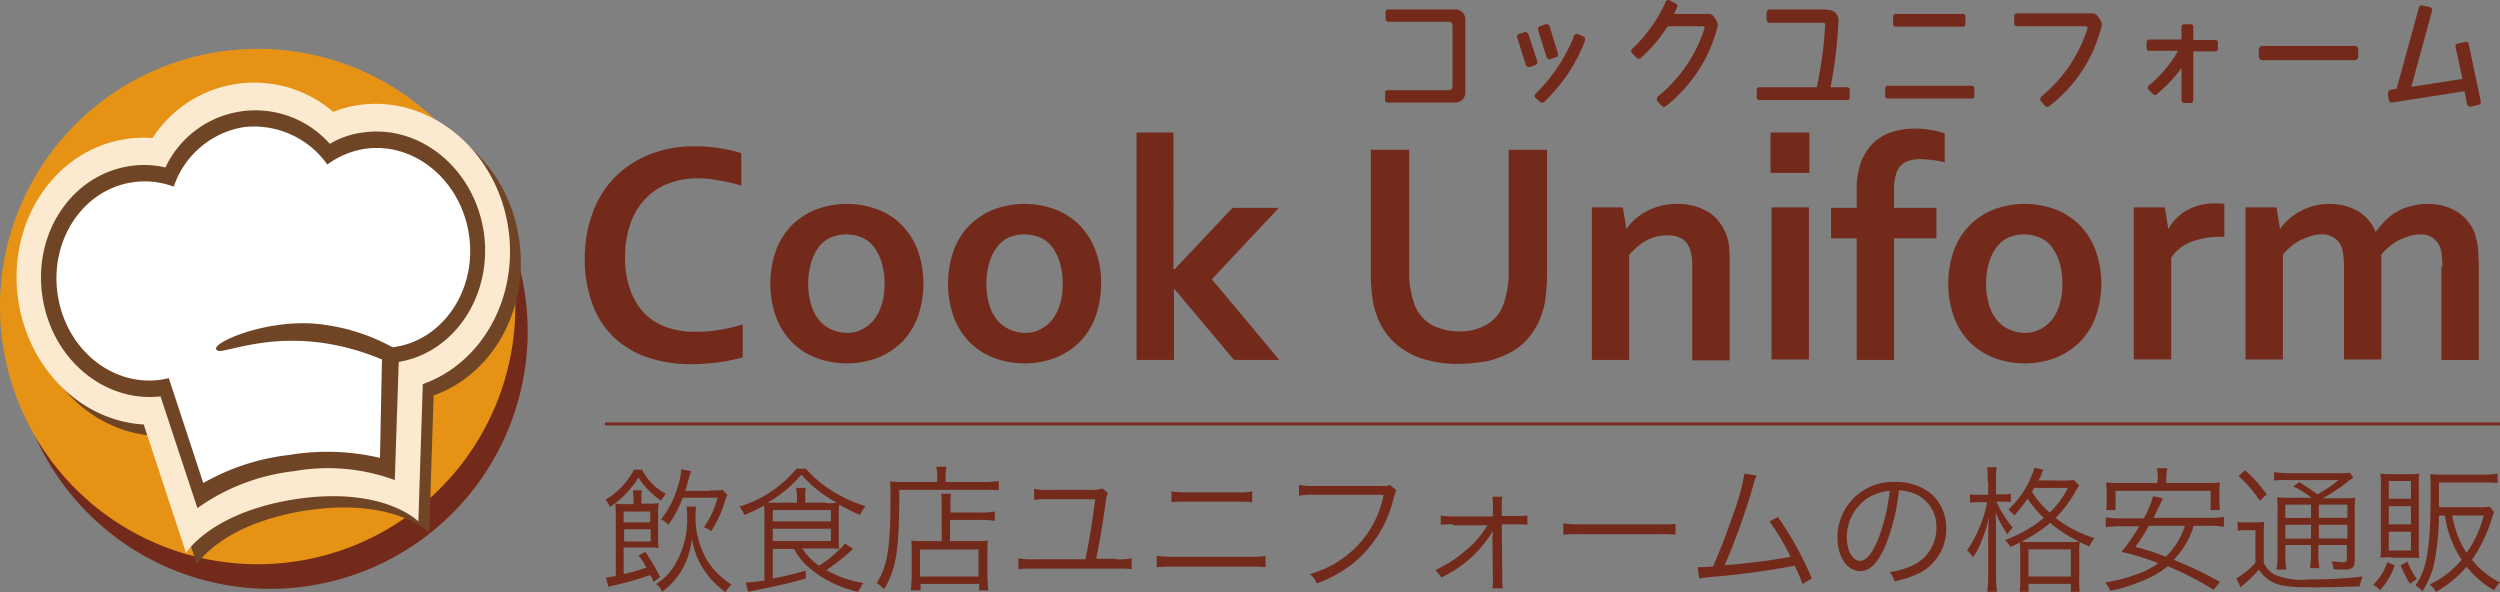 <svg xmlns="http://www.w3.org/2000/svg" width="205" height="48.566" viewBox="0 0 205 48.566">
  <rect x="0" y="0" width="205" height="48.566" fill="#808080" stroke="none"/>
  <g id="Group_1467" data-name="Group 1467" transform="translate(0 0.025)">
    <g id="Group_1466" data-name="Group 1466" transform="translate(0 -0.025)">
      <path id="Path_2841" data-name="Path 2841" d="M44.819,36.109A21.109,21.109,0,1,1,23.709,15,21.1,21.1,0,0,1,44.819,36.109Z" transform="translate(-1.551 -8.935)" fill="#742a1b"/>
      <path id="Path_2842" data-name="Path 2842" d="M42.259,31.009A21.13,21.13,0,1,1,21.109,9.9,21.1,21.1,0,0,1,42.259,31.009Z" transform="translate(0 -5.894)" fill="#e69315"/>
      <g id="Group_1460" data-name="Group 1460" transform="translate(47.95 10.545)">
        <path id="Path_2843" data-name="Path 2843" d="M128,32.324a6.575,6.575,0,0,0-2.381.444,4.879,4.879,0,0,0-1.857,1.251,5.289,5.289,0,0,0-1.211,2.018,8.081,8.081,0,0,0-.444,2.7,7.7,7.7,0,0,0,.4,2.664,5.707,5.707,0,0,0,1.13,1.937,4.709,4.709,0,0,0,1.816,1.171,6.632,6.632,0,0,0,2.422.4,10.9,10.9,0,0,0,1.978-.161,11.919,11.919,0,0,0,1.9-.444v2.7a13.681,13.681,0,0,1-1.937.4,18.417,18.417,0,0,1-2.18.161,11.081,11.081,0,0,1-3.834-.605A7.666,7.666,0,0,1,121.02,45.2a7.252,7.252,0,0,1-1.655-2.745,10.677,10.677,0,0,1-.565-3.512,10.788,10.788,0,0,1,.605-3.673,8.086,8.086,0,0,1,1.736-2.906,8.376,8.376,0,0,1,2.825-1.937A9.693,9.693,0,0,1,127.8,29.7a11.2,11.2,0,0,1,2.058.161,10.476,10.476,0,0,1,1.776.4v2.664a13.166,13.166,0,0,0-1.937-.444A8.041,8.041,0,0,0,128,32.324Z" transform="translate(-118.8 -28.247)" fill="#742a1b"/>
        <path id="Path_2844" data-name="Path 2844" d="M169.053,47.939a8.014,8.014,0,0,1-.444,2.664,5.872,5.872,0,0,1-1.251,2.058,6.1,6.1,0,0,1-1.978,1.332,7.238,7.238,0,0,1-5.207,0,5.7,5.7,0,0,1-1.978-1.332,5.872,5.872,0,0,1-1.251-2.058,8.214,8.214,0,0,1,0-5.328,5.872,5.872,0,0,1,1.251-2.058,6.1,6.1,0,0,1,1.978-1.332,7.238,7.238,0,0,1,5.207,0,5.7,5.7,0,0,1,1.978,1.332,5.873,5.873,0,0,1,1.251,2.058A8.015,8.015,0,0,1,169.053,47.939Zm-3.189,0a5.633,5.633,0,0,0-.242-1.736,3.876,3.876,0,0,0-.646-1.292,2.332,2.332,0,0,0-1.009-.767,3.353,3.353,0,0,0-2.5,0,2.56,2.56,0,0,0-.969.767,3.876,3.876,0,0,0-.646,1.292,5.818,5.818,0,0,0-.242,1.736,5.633,5.633,0,0,0,.242,1.736,3.325,3.325,0,0,0,.646,1.251,2.691,2.691,0,0,0,1.009.767,3.328,3.328,0,0,0,1.251.283,2.6,2.6,0,0,0,1.251-.283,2.912,2.912,0,0,0,.969-.767,3.664,3.664,0,0,0,.646-1.251A5.455,5.455,0,0,0,165.864,47.939Z" transform="translate(-141.283 -35.225)" fill="#742a1b"/>
        <path id="Path_2845" data-name="Path 2845" d="M205.153,47.939a8.015,8.015,0,0,1-.444,2.664,5.872,5.872,0,0,1-1.251,2.058,6.1,6.1,0,0,1-1.978,1.332,7.238,7.238,0,0,1-5.207,0,5.7,5.7,0,0,1-1.978-1.332,5.872,5.872,0,0,1-1.251-2.058,8.213,8.213,0,0,1,0-5.328,5.872,5.872,0,0,1,1.251-2.058,6.1,6.1,0,0,1,1.978-1.332,7.238,7.238,0,0,1,5.207,0,5.7,5.7,0,0,1,1.978,1.332,5.872,5.872,0,0,1,1.251,2.058A7.105,7.105,0,0,1,205.153,47.939Zm-3.148,0a5.633,5.633,0,0,0-.242-1.736,3.877,3.877,0,0,0-.646-1.292,2.332,2.332,0,0,0-1.009-.767,3.353,3.353,0,0,0-2.5,0,2.56,2.56,0,0,0-.969.767,3.876,3.876,0,0,0-.646,1.292,5.819,5.819,0,0,0-.242,1.736,5.633,5.633,0,0,0,.242,1.736,3.325,3.325,0,0,0,.646,1.251,2.691,2.691,0,0,0,1.009.767,3.16,3.16,0,0,0,1.251.283,2.6,2.6,0,0,0,1.251-.283,2.912,2.912,0,0,0,.969-.767,3.665,3.665,0,0,0,.646-1.251A5.455,5.455,0,0,0,202,47.939Z" transform="translate(-162.813 -35.225)" fill="#742a1b"/>
        <path id="Path_2846" data-name="Path 2846" d="M230.8,26.9h3.068V38.121h.081l4.763-5.045h3.794l-5.489,5.853,5.53,6.619h-3.713l-4.884-5.812h-.04v5.812H230.84V26.9Z" transform="translate(-185.594 -26.577)" fill="#742a1b"/>
        <path id="Path_2847" data-name="Path 2847" d="M285.684,47.958a9.067,9.067,0,0,1-2.422-.283,6.223,6.223,0,0,1-1.9-.767,5.5,5.5,0,0,1-2.341-2.825,6.3,6.3,0,0,1-.4-1.614,14.433,14.433,0,0,1-.121-1.978V30.4h3.148v9.848a7.748,7.748,0,0,0,.444,2.866,3.222,3.222,0,0,0,1.413,1.655,4.869,4.869,0,0,0,2.22.525,4.406,4.406,0,0,0,2.22-.525,3.051,3.051,0,0,0,1.413-1.655,7.747,7.747,0,0,0,.444-2.866V30.4h3.148V40.531a14.865,14.865,0,0,1-.121,1.978,6.759,6.759,0,0,1-.4,1.614,5.809,5.809,0,0,1-.928,1.614,5.112,5.112,0,0,1-1.413,1.211,8.433,8.433,0,0,1-1.937.767A15.423,15.423,0,0,1,285.684,47.958Z" transform="translate(-214.042 -28.664)" fill="#742a1b"/>
        <path id="Path_2848" data-name="Path 2848" d="M326.225,43.418h.04a3.917,3.917,0,0,1,.686-.767,4.789,4.789,0,0,1,.928-.646,5.033,5.033,0,0,1,1.17-.444,5.116,5.116,0,0,1,1.372-.161,5.014,5.014,0,0,1,1.332.161,5.088,5.088,0,0,1,1.171.484,3.062,3.062,0,0,1,.928.848,4.078,4.078,0,0,1,.646,1.251,3.149,3.149,0,0,1,.161.888,9.135,9.135,0,0,1,.04,1.09v8.113h-3.068V46.566a5.42,5.42,0,0,0-.04-.848,3.027,3.027,0,0,0-.161-.646,1.646,1.646,0,0,0-.686-.848,2.457,2.457,0,0,0-1.13-.242,3.5,3.5,0,0,0-1.7.4,5.054,5.054,0,0,0-1.453,1.211v8.6H323.4V41.683h2.543Z" transform="translate(-240.819 -35.225)" fill="#742a1b"/>
        <path id="Path_2849" data-name="Path 2849" d="M359.7,26.9h3.189v3.31H359.7Zm.081,6.135h3.068V45.507h-3.068Z" transform="translate(-262.467 -26.577)" fill="#742a1b"/>
        <path id="Path_2850" data-name="Path 2850" d="M381.4,28.885a8.059,8.059,0,0,0-1.049-.2,9.225,9.225,0,0,0-1.009-.081,3.236,3.236,0,0,0-.928.121,1.481,1.481,0,0,0-.686.4,1.615,1.615,0,0,0-.4.727,3.889,3.889,0,0,0-.161,1.09V32.6h3.471v2.5h-3.471V45.07H374.1V35.1H372V32.6h2.1V31.1a6.32,6.32,0,0,1,.363-2.26,4.411,4.411,0,0,1,1.009-1.574A3.925,3.925,0,0,1,377,26.383a6.083,6.083,0,0,1,1.937-.283,7,7,0,0,1,1.292.121,5.275,5.275,0,0,1,1.09.283v2.381Z" transform="translate(-269.803 -26.1)" fill="#742a1b"/>
        <path id="Path_2851" data-name="Path 2851" d="M408.353,47.939a8.015,8.015,0,0,1-.444,2.664,5.873,5.873,0,0,1-1.251,2.058,6.1,6.1,0,0,1-1.978,1.332,7.238,7.238,0,0,1-5.207,0,5.7,5.7,0,0,1-1.978-1.332,5.872,5.872,0,0,1-1.251-2.058,8.213,8.213,0,0,1,0-5.328,5.872,5.872,0,0,1,1.251-2.058,5.7,5.7,0,0,1,1.978-1.332,7.238,7.238,0,0,1,5.207,0,5.7,5.7,0,0,1,1.978,1.332,5.873,5.873,0,0,1,1.251,2.058A8.015,8.015,0,0,1,408.353,47.939Zm-3.189,0a5.632,5.632,0,0,0-.242-1.736,3.876,3.876,0,0,0-.646-1.292,2.332,2.332,0,0,0-1.009-.767,3.353,3.353,0,0,0-2.5,0,2.56,2.56,0,0,0-.969.767,3.876,3.876,0,0,0-.646,1.292,5.819,5.819,0,0,0-.242,1.736,5.633,5.633,0,0,0,.242,1.736,3.325,3.325,0,0,0,.646,1.251,2.691,2.691,0,0,0,1.009.767,3.16,3.16,0,0,0,1.251.283,2.6,2.6,0,0,0,1.251-.283,2.912,2.912,0,0,0,.969-.767,3.665,3.665,0,0,0,.646-1.251A5.455,5.455,0,0,0,405.164,47.939Z" transform="translate(-283.997 -35.225)" fill="#742a1b"/>
        <path id="Path_2852" data-name="Path 2852" d="M440.927,44.045h-.242a6.564,6.564,0,0,0-2.462.4,3.563,3.563,0,0,0-1.655,1.292v8.355H433.5V41.623h2.543l.283,1.736h.04a3.8,3.8,0,0,1,1.493-1.493,4.468,4.468,0,0,1,2.26-.565,4.892,4.892,0,0,1,.807.04Z" transform="translate(-306.48 -35.165)" fill="#742a1b"/>
        <path id="Path_2853" data-name="Path 2853" d="M472.345,46.566a4.63,4.63,0,0,0-.04-.767,2.444,2.444,0,0,0-.081-.605,1.717,1.717,0,0,0-.565-.928,1.694,1.694,0,0,0-1.171-.363,2.8,2.8,0,0,0-.807.121,7.271,7.271,0,0,0-.848.323,4.632,4.632,0,0,0-1.493,1.211v8.6h-3.068V46.566a4.64,4.64,0,0,0-.04-.767,2.441,2.441,0,0,0-.081-.605,1.717,1.717,0,0,0-.565-.928,1.694,1.694,0,0,0-1.171-.363,2.8,2.8,0,0,0-.807.121,7.281,7.281,0,0,0-.848.323,4.633,4.633,0,0,0-1.493,1.211v8.6H456.2V41.683h2.543l.283,1.736h.04a3.917,3.917,0,0,1,.686-.767,4.79,4.79,0,0,1,.928-.646,5.484,5.484,0,0,1,1.13-.444,4.637,4.637,0,0,1,1.332-.161,4.535,4.535,0,0,1,2.22.565,3.435,3.435,0,0,1,1.493,1.7h.04a8.876,8.876,0,0,1,.807-.928,4.346,4.346,0,0,1,.969-.727,4.12,4.12,0,0,1,1.17-.444,4.637,4.637,0,0,1,1.332-.161,4.363,4.363,0,0,1,2.26.565,3.6,3.6,0,0,1,1.413,1.493,2.027,2.027,0,0,1,.2.525c.04.2.121.4.161.646a4.964,4.964,0,0,1,.081.807c0,.283.04.646.04,1.009v7.75h-3.068V46.566Z" transform="translate(-320.018 -35.225)" fill="#742a1b"/>
      </g>
      <g id="Group_1461" data-name="Group 1461" transform="translate(113.579)">
        <path id="Path_2854" data-name="Path 2854" d="M281.642,8.519h4.924c.283,0,.363-.121.363-.363V3.272a.321.321,0,0,0-.363-.363h-4.884a.214.214,0,0,1-.242-.242V2.142a.214.214,0,0,1,.242-.242h5.368a.832.832,0,0,1,.928.928V8.6a.832.832,0,0,1-.928.928h-5.409a.214.214,0,0,1-.242-.242V8.762A.214.214,0,0,1,281.642,8.519Z" transform="translate(-281.4 -1.123)" fill="#742a1b"/>
        <path id="Path_2855" data-name="Path 2855" d="M308.361,5.692l.444-.161c.161-.04.242.04.323.161l.727,2.22a.255.255,0,0,1-.161.323l-.444.161a.3.3,0,0,1-.323-.161l-.686-2.18Q308.119,5.752,308.361,5.692Zm4.843,0,.444.2c.121.04.161.2.121.363a13.576,13.576,0,0,1-3.31,4.965.259.259,0,0,1-.363.04l-.363-.323a.227.227,0,0,1,0-.363,13.807,13.807,0,0,0,3.108-4.642A.266.266,0,0,1,313.2,5.692ZM310.1,5.046l.444-.161c.161-.04.242.04.323.161l.686,2.22c.04.161,0,.283-.161.323l-.444.161c-.161.04-.242-.04-.323-.161l-.686-2.18C309.9,5.207,309.936,5.086,310.1,5.046Z" transform="translate(-297.383 -2.897)" fill="#742a1b"/>
        <path id="Path_2856" data-name="Path 2856" d="M334.5-.015l.484.242c.161.081.242.2.161.363-.081.2-.161.363-.242.525h2.866a.491.491,0,0,1,.4.242l.161.242a.776.776,0,0,1,.161.484,12.031,12.031,0,0,1-4.238,6.579.272.272,0,0,1-.4-.04l-.323-.363a.313.313,0,0,1,.081-.4,11.818,11.818,0,0,0,3.794-5.57c0-.121-.04-.161-.161-.161h-2.866a12.138,12.138,0,0,1-2.18,2.583q-.242.182-.363,0l-.363-.363a.248.248,0,0,1,.04-.4A12.268,12.268,0,0,0,334.177.227C334.217.025,334.338-.055,334.5-.015Z" transform="translate(-311.211 0.025)" fill="#742a1b"/>
        <path id="Path_2857" data-name="Path 2857" d="M362.631,1.94a.856.856,0,0,1,.969.969,37.563,37.563,0,0,1-.646,5.368h1.332a.214.214,0,0,1,.242.242v.565a.214.214,0,0,1-.242.242h-7.144a.214.214,0,0,1-.242-.242V8.519a.214.214,0,0,1,.242-.242h4.682a32.649,32.649,0,0,0,.686-5.086c0-.161-.04-.2-.2-.2H357.99c-.161,0-.283-.081-.283-.242V2.183a.276.276,0,0,1,.283-.283h4.642Z" transform="translate(-326.427 -1.123)" fill="#742a1b"/>
        <path id="Path_2858" data-name="Path 2858" d="M383.242,8.693h6.821a.214.214,0,0,1,.242.242V9.5a.214.214,0,0,1-.242.242h-6.821A.214.214,0,0,1,383,9.5V8.935A.214.214,0,0,1,383.242,8.693Zm.646-5.893h5.449a.214.214,0,0,1,.242.242v.565a.214.214,0,0,1-.242.242h-5.449a.214.214,0,0,1-.242-.242V3.042A.233.233,0,0,1,383.888,2.8Z" transform="translate(-341.992 -1.66)" fill="#742a1b"/>
        <path id="Path_2859" data-name="Path 2859" d="M409.442,2.7h6.216a.491.491,0,0,1,.4.242l.161.242a.811.811,0,0,1,.161.525,11.875,11.875,0,0,1-4.278,6.579.272.272,0,0,1-.4-.04l-.323-.363a.313.313,0,0,1,.081-.4,11.727,11.727,0,0,0,3.754-5.57c0-.121-.04-.161-.161-.161h-5.61a.214.214,0,0,1-.242-.242V2.942A.233.233,0,0,1,409.442,2.7Z" transform="translate(-357.617 -1.6)" fill="#742a1b"/>
        <path id="Path_2860" data-name="Path 2860" d="M436.342,6.151h2.583c.04,0,.04,0,.04-.04V5.142a.214.214,0,0,1,.242-.242h.484a.214.214,0,0,1,.242.242V6.151c0,.04,0,.04.04.04h1.736a.214.214,0,0,1,.242.242v.444a.214.214,0,0,1-.242.242h-1.736c-.04,0-.04,0-.04.04v3.915c0,.161-.081.283-.242.283h-.484c-.161,0-.242-.121-.242-.283V8.492a12.172,12.172,0,0,1-2.018,2.139c-.121.121-.242.081-.363-.04l-.323-.323a.259.259,0,0,1,.04-.363,10.1,10.1,0,0,0,2.381-2.825h-2.341a.214.214,0,0,1-.242-.242V6.393A.233.233,0,0,1,436.342,6.151Z" transform="translate(-373.66 -2.912)" fill="#742a1b"/>
        <path id="Path_2861" data-name="Path 2861" d="M467.053,9.623v.525a.3.3,0,0,1-.323.323h-7.507a.3.3,0,0,1-.323-.323V9.623a.3.3,0,0,1,.323-.323h7.507C466.932,9.3,467.053,9.381,467.053,9.623Z" transform="translate(-387.257 -5.536)" fill="#742a1b"/>
        <path id="Path_2862" data-name="Path 2862" d="M485.382,7.987l.444-.081,1.816-6.619a.249.249,0,0,1,.323-.2l.565.121a.249.249,0,0,1,.2.323l-1.7,6.216,4.2-.646-.565-2.583a.236.236,0,0,1,.2-.323l.565-.121c.161-.04.283.04.323.242l.969,4.6a.249.249,0,0,1-.2.323l-.565.121a.273.273,0,0,1-.363-.242l-.2-1.009-5.933.928c-.161,0-.242-.04-.283-.242L485.1,8.31C485.14,8.108,485.221,7.987,485.382,7.987Z" transform="translate(-402.882 -0.631)" fill="#742a1b"/>
      </g>
      <g id="Group_1462" data-name="Group 1462" transform="translate(49.646 38.273)">
        <path id="Path_2863" data-name="Path 2863" d="M126.027,95.381a4.466,4.466,0,0,0,1.937,1.937,2.865,2.865,0,0,0-.4.565,6.4,6.4,0,0,1-1.857-1.9,7.861,7.861,0,0,1-2.341,2.422A1.863,1.863,0,0,0,123,97.8a6.084,6.084,0,0,0,2.341-2.462h.686Zm.928,9.162a3.664,3.664,0,0,0-.283-.565,25.4,25.4,0,0,1-2.785.807c-.242.04-.484.121-.646.161l-.2-.767c.283-.04.4-.04.807-.121V99.134a7.784,7.784,0,0,0-.04-1.009,5.438,5.438,0,0,0,.888.04h.605v-.444c0-.242-.04-.444-.04-.686h.727a3.472,3.472,0,0,0-.04.646v.444h.525a5.437,5.437,0,0,0,.888-.04,6.568,6.568,0,0,0-.04.969v1.655a8.446,8.446,0,0,0,.04,1.049,6.266,6.266,0,0,0-.928-.04h-1.937v2.18a17.275,17.275,0,0,0,1.857-.525,5.648,5.648,0,0,0-.646-1.009l.565-.283a16.336,16.336,0,0,1,1.211,2.058Zm-.283-4.884v-.888h-2.18v.888Zm-2.139,1.574h2.18v-1.009h-2.18Zm5.893-2.825a4.891,4.891,0,0,0-.04.807,6.914,6.914,0,0,0,.928,3.512,6.031,6.031,0,0,0,2.018,2.018,2.7,2.7,0,0,0-.484.646,7.317,7.317,0,0,1-1.493-1.453,6.169,6.169,0,0,1-1.251-2.946,7.216,7.216,0,0,1-.605,2.139,6.021,6.021,0,0,1-1.857,2.22,1.605,1.605,0,0,0-.484-.646,4.4,4.4,0,0,0,1.534-1.574,7.158,7.158,0,0,0,1.009-3.915c0-.363-.04-.646-.04-.848h.767Zm1.13-1.372a6.332,6.332,0,0,0,1.049-.04l.4.4a3.059,3.059,0,0,0-.242.646,9.633,9.633,0,0,1-1.09,2.341,1.757,1.757,0,0,0-.605-.323,7.449,7.449,0,0,0,1.13-2.422h-2.866a8.9,8.9,0,0,1-1.171,2.22,1.686,1.686,0,0,0-.605-.444,7.445,7.445,0,0,0,1.372-2.7,4.752,4.752,0,0,0,.283-1.413l.807.161c-.04.161-.121.4-.2.646-.081.323-.161.605-.283.969h2.018Z" transform="translate(-123 -95.098)" fill="#742a1b"/>
        <path id="Path_2864" data-name="Path 2864" d="M152.945,101.739V104.2a26.02,26.02,0,0,0,2.7-.646v.646c-1.372.4-1.978.525-4.319,1.009-.121.04-.242.04-.4.081l-.2-.767a9.747,9.747,0,0,0,1.534-.161V99.155a6.265,6.265,0,0,0-.04-.928,14.615,14.615,0,0,1-1.615.767,2.2,2.2,0,0,0-.4-.686,9.788,9.788,0,0,0,4.682-3.108h.767a9.5,9.5,0,0,0,2.018,1.736,11.522,11.522,0,0,0,2.866,1.332,3.167,3.167,0,0,0-.444.727,16.59,16.59,0,0,1-1.7-.848,4.647,4.647,0,0,0-.04.807v1.937a5.179,5.179,0,0,0,.04.888,7.5,7.5,0,0,0-1.049-.04h-1.978a5.054,5.054,0,0,0,1.372,1.413,9.88,9.88,0,0,0,2.139-1.816l.646.444a18.694,18.694,0,0,1-2.18,1.736,8.712,8.712,0,0,0,3.027,1.049,3.273,3.273,0,0,0-.4.727,9.055,9.055,0,0,1-3.955-1.9,5.192,5.192,0,0,1-1.332-1.614h-1.736Zm4.4-3.713a5.162,5.162,0,0,0,.848-.04,10.571,10.571,0,0,1-2.906-2.3,9.986,9.986,0,0,1-2.785,2.3h2.422v-.363a3.963,3.963,0,0,0-.081-.848h.807a4.91,4.91,0,0,0-.04.848v.363h1.736Zm-4.4,1.493h4.763V98.59h-4.763Zm0,1.614h4.763v-1.009h-4.763Z" transform="translate(-139.221 -95.039)" fill="#742a1b"/>
        <path id="Path_2865" data-name="Path 2865" d="M183.065,95.567a3.406,3.406,0,0,0-.081-.767h.848a3.406,3.406,0,0,0-.081.767v.484h3.108a8.28,8.28,0,0,0,1.251-.081v.767a9.576,9.576,0,0,0-1.251-.04h-6.9c0,4.965-.242,6.458-1.251,8.153a4.045,4.045,0,0,0-.605-.525c.888-1.372,1.13-2.866,1.13-6.983a11.057,11.057,0,0,0-.04-1.332,10.586,10.586,0,0,0,1.171.04h2.7v-.484Zm.363,2.462a6.032,6.032,0,0,0-.04-1.009h.807a5.761,5.761,0,0,0-.04,1.009v.525H186.7a6.285,6.285,0,0,0,1.09-.081v.767a7.092,7.092,0,0,0-1.09-.081h-2.583v1.736h2.18a5.989,5.989,0,0,0,.928-.04,7.168,7.168,0,0,0-.04,1.009V103.6a9.157,9.157,0,0,0,.081,1.332H186.5v-.525h-4.8v.525h-.807a9.61,9.61,0,0,0,.081-1.332v-1.776a6.568,6.568,0,0,0-.04-.969,6.568,6.568,0,0,0,.969.04h1.534Zm-1.776,5.772h4.8v-2.22h-4.8Z" transform="translate(-155.86 -94.8)" fill="#742a1b"/>
        <path id="Path_2866" data-name="Path 2866" d="M214.892,105.012a5.559,5.559,0,0,0,1.292-.081v.888a11.4,11.4,0,0,0-1.292-.04h-6.7a11.4,11.4,0,0,0-1.292.04v-.888a5.744,5.744,0,0,0,1.292.081h4.2c.283-1.292.605-3.31.807-4.924H209.4a10.246,10.246,0,0,0-1.211.04V99.24a5.181,5.181,0,0,0,1.251.081h3.592a1.9,1.9,0,0,0,.767-.121l.444.4a2.312,2.312,0,0,0-.2.848c-.242,1.7-.444,2.946-.767,4.521h1.615Z" transform="translate(-173.036 -97.424)" fill="#742a1b"/>
        <path id="Path_2867" data-name="Path 2867" d="M235,105.087a9.9,9.9,0,0,0,1.292.081h6.337a5.744,5.744,0,0,0,1.292-.081v.928a11.4,11.4,0,0,0-1.292-.04h-6.337a11.78,11.78,0,0,0-1.292.04Zm1.13-5.287a8.528,8.528,0,0,0,1.211.081h4.278a5.346,5.346,0,0,0,1.211-.081v.888a9.519,9.519,0,0,0-1.171-.04h-4.278a9.179,9.179,0,0,0-1.17.04V99.8Z" transform="translate(-189.794 -97.782)" fill="#742a1b"/>
        <path id="Path_2868" data-name="Path 2868" d="M271.892,98.944c-.081.121-.081.121-.242.686a9.875,9.875,0,0,1-2.785,4.843,10.044,10.044,0,0,1-3.512,2.1,1.733,1.733,0,0,0-.565-.767,8.557,8.557,0,0,0,2.543-1.171,8.337,8.337,0,0,0,3.512-5.328h-5.691a5.542,5.542,0,0,0-1.251.081V98.5a5.729,5.729,0,0,0,1.251.081h5.489a1.593,1.593,0,0,0,.727-.081Z" transform="translate(-207.03 -97.007)" fill="#742a1b"/>
        <path id="Path_2869" data-name="Path 2869" d="M293.053,103.16a6.591,6.591,0,0,0-1.009.04v-.767a5.57,5.57,0,0,0,1.009.081h3.269v-.767a4.913,4.913,0,0,0-.04-.848h.807a2.86,2.86,0,0,0-.04.605v.969h1.09a6.591,6.591,0,0,0,1.009-.04v.767a7.173,7.173,0,0,0-1.009-.04h-1.09l.04,4.359a4.927,4.927,0,0,0,.04.888h-.848a4.9,4.9,0,0,0,.04-.807v-.04l-.04-3.31a5.744,5.744,0,0,0,.04-.605c0,.04,0,.04-.04.121a9.745,9.745,0,0,1-4.2,3.754,2.287,2.287,0,0,0-.484-.605,10.525,10.525,0,0,0,2.543-1.655,7.981,7.981,0,0,0,1.736-2.018h-2.825Z" transform="translate(-223.549 -98.438)" fill="#742a1b"/>
        <path id="Path_2870" data-name="Path 2870" d="M317.6,106.3a8.959,8.959,0,0,0,1.372.081h6.5a9.975,9.975,0,0,0,1.332-.04v.888a11.464,11.464,0,0,0-1.372-.04h-6.458a10.722,10.722,0,0,0-1.372.04Z" transform="translate(-239.055 -101.658)" fill="#742a1b"/>
        <path id="Path_2871" data-name="Path 2871" d="M349.743,96.361a2.645,2.645,0,0,0-.283.807,58.008,58.008,0,0,1-2.341,6.539,53.389,53.389,0,0,0,5.409-.686,22.056,22.056,0,0,0-1.736-2.906l.686-.363a27.742,27.742,0,0,1,2.785,5.045l-.767.444a13.719,13.719,0,0,0-.646-1.493,64.8,64.8,0,0,1-6.862.928c-.444.04-.727.081-.969.121l-.121-.928h.323c.081,0,.686-.04.928-.04.686-1.574,1.13-2.745,1.7-4.4a18.556,18.556,0,0,0,.888-3.229Z" transform="translate(-255.336 -95.635)" fill="#742a1b"/>
        <path id="Path_2872" data-name="Path 2872" d="M377.255,103.066c-.646,1.493-1.292,2.139-2.1,2.139-1.049,0-1.857-1.171-1.857-2.745a4.542,4.542,0,0,1,4.763-4.561,4.435,4.435,0,0,1,3.067,1.09,3.813,3.813,0,0,1,1.09,2.7,4.026,4.026,0,0,1-2.543,3.834,8.518,8.518,0,0,1-1.7.525,1.756,1.756,0,0,0-.4-.767,6.4,6.4,0,0,0,1.857-.525,3.382,3.382,0,0,0,1.978-3.108,2.882,2.882,0,0,0-1.776-2.785,3.821,3.821,0,0,0-1.292-.283A16.948,16.948,0,0,1,377.255,103.066Zm-1.372-3.915a3.844,3.844,0,0,0-1.816,3.31c0,1.09.484,1.9,1.09,1.9.484,0,.928-.525,1.413-1.614a15.008,15.008,0,0,0,1.009-4.117A4,4,0,0,0,375.883,99.151Z" transform="translate(-272.273 -96.649)" fill="#742a1b"/>
        <path id="Path_2873" data-name="Path 2873" d="M401.3,96.071a8.2,8.2,0,0,0-.04-1.171h.767a8.483,8.483,0,0,0-.04,1.13v1.09h.484a3.706,3.706,0,0,0,.727-.04v.686a3.692,3.692,0,0,0-.686-.04h-.484a7.083,7.083,0,0,0,.484.928,9.56,9.56,0,0,0,.848,1.211,3.013,3.013,0,0,0-.444.525,9.721,9.721,0,0,1-.969-1.776c.04.646.04,1.292.04,1.816v3.39a9.407,9.407,0,0,0,.081,1.292h-.807a9.4,9.4,0,0,0,.081-1.292v-3.148a16.964,16.964,0,0,1,.081-1.736,10.423,10.423,0,0,1-.646,2.058,5.583,5.583,0,0,1-.686,1.292,1.7,1.7,0,0,0-.484-.565,10.64,10.64,0,0,0,1.655-3.955h-.605a4.649,4.649,0,0,0-.807.04V97.12a4.184,4.184,0,0,0,.807.04h.686v-1.09Zm6.014-.081a6.616,6.616,0,0,0,1.049-.04l.444.444c-.081.121-.081.121-.283.444a9.367,9.367,0,0,1-1.655,2.22,9.956,9.956,0,0,0,3.189,1.655,2.361,2.361,0,0,0-.4.686c-.444-.2-.605-.242-.807-.363a5.2,5.2,0,0,0-.04.928v2.018a7.855,7.855,0,0,0,.04,1.13h-.727v-.646h-3.471v.646h-.727a8.175,8.175,0,0,0,.04-1.13v-2.018a4.691,4.691,0,0,0-.04-.888,6.928,6.928,0,0,1-.767.363,1.963,1.963,0,0,0-.444-.565,10.846,10.846,0,0,0,3.189-1.816,9.047,9.047,0,0,1-1.332-1.574,11.6,11.6,0,0,1-1.09,1.372,2.75,2.75,0,0,0-.484-.484,7.734,7.734,0,0,0,2.139-3.431l.727.161a1.485,1.485,0,0,0-.161.4,2.66,2.66,0,0,1-.242.484Zm.605,5.045a5.182,5.182,0,0,0,.888-.04,10.451,10.451,0,0,1-2.381-1.534,11.187,11.187,0,0,1-2.341,1.534,4.185,4.185,0,0,0,.807.04Zm-3.269,2.825h3.471v-2.22h-3.471Zm.444-7.265-.161.323a7.617,7.617,0,0,0,1.453,1.7,7.5,7.5,0,0,0,1.493-2.018Z" transform="translate(-287.958 -94.86)" fill="#742a1b"/>
        <path id="Path_2874" data-name="Path 2874" d="M434.965,99.782a6.646,6.646,0,0,1-1.655,2.825,32.127,32.127,0,0,1,3.794,1.816l-.525.646a25.488,25.488,0,0,0-3.754-1.937,6.966,6.966,0,0,1-1.13.767,12.715,12.715,0,0,1-2.058.848,10,10,0,0,1-1.534.4,2.8,2.8,0,0,0-.4-.686,13.183,13.183,0,0,0,3.148-.888,7.18,7.18,0,0,0,1.211-.686,22.526,22.526,0,0,0-3.027-.928,15.193,15.193,0,0,0,1.453-2.1h-1.615a8.186,8.186,0,0,0-1.13.081v-.807a7.707,7.707,0,0,0,1.13.081h1.978a7.376,7.376,0,0,0,.767-1.816l.807.161a3.206,3.206,0,0,0-.161.363l-.605,1.251H436.3a7.707,7.707,0,0,0,1.13-.081V99.9a8.186,8.186,0,0,0-1.13-.081h-1.332Zm-2.946-3.754a6.112,6.112,0,0,0-.081-.928h.848a5.667,5.667,0,0,0-.081.928v.283h3.189a11.352,11.352,0,0,0,1.211-.04,5.424,5.424,0,0,0-.04.848v.646a4.64,4.64,0,0,0,.04.767h-.767V96.957h-7.79v1.574h-.767a4.633,4.633,0,0,0,.04-.767v-.646c0-.283-.04-.565-.04-.848a11.352,11.352,0,0,0,1.211.04h2.987v-.283Zm-.727,3.754a13.275,13.275,0,0,1-1.13,1.776,16.6,16.6,0,0,1,2.5.807,6.049,6.049,0,0,0,.807-.969,6.352,6.352,0,0,0,.767-1.574h-2.946Z" transform="translate(-304.716 -94.979)" fill="#742a1b"/>
        <path id="Path_2875" data-name="Path 2875" d="M454.421,99.738a4.649,4.649,0,0,0,.807.04h.525a5.685,5.685,0,0,0,.848-.04,9.508,9.508,0,0,0-.04,1.171v2.18a2.054,2.054,0,0,0,.888.969,5.687,5.687,0,0,0,2.785.4,35.849,35.849,0,0,0,4.44-.242,3.6,3.6,0,0,0-.242.807c-1.211.04-2.583.081-3.592.081-2.22,0-2.866-.081-3.592-.444a3.111,3.111,0,0,1-1.09-1.009,7.6,7.6,0,0,1-.767.807c-.161.161-.242.2-.4.363a1.766,1.766,0,0,0-.323.283l-.363-.727a6.5,6.5,0,0,0,1.574-1.292v-2.664h-.686a4.393,4.393,0,0,0-.767.04Zm.605-4.238a11.571,11.571,0,0,1,1.776,1.978l-.565.525a10.222,10.222,0,0,0-1.736-2.018Zm5.449,2.26a7.8,7.8,0,0,0-1.493-.928l.484-.363c.565.363.888.565,1.493,1.009a10.755,10.755,0,0,0,1.736-1.171h-4.157a8.818,8.818,0,0,0-1.13.04v-.686a7.882,7.882,0,0,0,1.17.081h3.915a6.654,6.654,0,0,0,1.13-.04l.283.4a1.709,1.709,0,0,1-.283.2A14.229,14.229,0,0,1,461.4,97.8h1.453a8.874,8.874,0,0,0,1.211-.04,12.233,12.233,0,0,0-.04,1.372v3.673c0,.686-.161.848-.969.848a5.423,5.423,0,0,1-.767-.04,3.021,3.021,0,0,0-.161-.646,7.882,7.882,0,0,0,.928.081c.242,0,.323-.04.323-.323v-1.09H461.04v.686a8.521,8.521,0,0,0,.081,1.211h-.767a8.069,8.069,0,0,0,.081-1.211v-.686h-2.1v.848a7.456,7.456,0,0,0,.081,1.171h-.807a7.464,7.464,0,0,0,.081-1.171V98.971a9.224,9.224,0,0,0-.04-1.251,10.245,10.245,0,0,0,1.211.04Zm-2.139.565v1.09h2.1v-1.09Zm0,2.785h2.1V99.98h-2.1Zm2.745-1.7h2.341v-1.09h-2.341Zm2.341.565h-2.341v1.13h2.341Z" transform="translate(-320.58 -95.217)" fill="#742a1b"/>
        <path id="Path_2876" data-name="Path 2876" d="M483.876,103.707a5.459,5.459,0,0,1-1.211,2.058,1.268,1.268,0,0,0-.565-.444,4.43,4.43,0,0,0,1.171-1.857Zm-.283-.646a4.453,4.453,0,0,0-.888.04,7.467,7.467,0,0,0,.04-1.009V97.169a6,6,0,0,0-.04-.969,7.173,7.173,0,0,0,1.009.04h1.211a5.743,5.743,0,0,0,.969-.04,5.461,5.461,0,0,0-.04.928v5a6.594,6.594,0,0,0,.04,1.009,6.548,6.548,0,0,0-.928-.04h-1.372Zm-.2-4.8h1.816V96.805h-1.816Zm0,2.1h1.816V98.864h-1.816Zm0,2.139h1.816v-1.534h-1.816Zm1.534.928a6.708,6.708,0,0,0,.767,1.413c-.242.161-.4.283-.565.4a10.6,10.6,0,0,1-.767-1.534Zm2.583-3.794a22.716,22.716,0,0,1-.323,3.552,6.48,6.48,0,0,1-1.049,2.664,1.644,1.644,0,0,0-.565-.484c.969-1.332,1.251-3.108,1.251-7.709a13.872,13.872,0,0,0-.04-1.413,11.341,11.341,0,0,0,1.17.04h3.269a7.549,7.549,0,0,0,1.09-.081v.767a8.145,8.145,0,0,0-1.09-.04h-3.713v2.018h3.229a5.459,5.459,0,0,0,.928-.04l.363.444c-.04.121-.081.2-.161.444a12.112,12.112,0,0,1-1.655,3.471,6.876,6.876,0,0,0,2.3,1.857,2.7,2.7,0,0,0-.484.646,8.191,8.191,0,0,1-2.26-1.937,8.995,8.995,0,0,1-2.5,2.058,2.693,2.693,0,0,0-.525-.605,7.623,7.623,0,0,0,2.624-2.018,8.744,8.744,0,0,1-1.372-3.633Zm1.09,0a8.084,8.084,0,0,0,1.17,3.068,9.4,9.4,0,0,0,1.413-3.068Z" transform="translate(-337.159 -95.635)" fill="#742a1b"/>
      </g>
      <g id="Group_1465" data-name="Group 1465" transform="translate(1.358 6.776)">
        <g id="Group_1464" data-name="Group 1464">
          <path id="Path_2877" data-name="Path 2877" d="M33.671,20.994a9.5,9.5,0,0,0-2.1.565A9.97,9.97,0,0,0,16.719,23.7a9.586,9.586,0,0,0-2.139.081c-5.853.807-9.808,6.7-8.88,13.158.848,5.731,5.247,9.929,10.292,10.212l3.471,10.535s2.058-3.39,9.162-4.44c7.1-1.009,9.889,1.857,9.889,1.857l.363-11.261c4.8-1.7,7.83-6.983,7.023-12.714C45.013,24.667,39.524,20.146,33.671,20.994Z" transform="translate(-4.677 -18.193)" fill="#704526"/>
          <path id="Path_2878" data-name="Path 2878" d="M31.431,18.594a9.5,9.5,0,0,0-2.1.565A9.931,9.931,0,0,0,14.519,21.3a9.586,9.586,0,0,0-2.139.081c-5.853.848-9.808,6.74-8.88,13.2.848,5.731,5.247,9.929,10.292,10.212l3.471,10.535s2.058-3.39,9.162-4.44c7.1-1.009,9.889,1.857,9.889,1.857l.363-11.261c4.8-1.7,7.83-6.983,7.023-12.714C42.773,22.307,37.284,17.786,31.431,18.594Z" transform="translate(-3.365 -16.762)" fill="#fbe9d0"/>
          <g id="Group_1463" data-name="Group 1463" transform="translate(2 2.273)">
            <path id="Path_2879" data-name="Path 2879" d="M44.638,32.406c-.767-5.207-5.207-8.88-9.929-8.194a6.955,6.955,0,0,0-2.7.928,8.152,8.152,0,0,0-13.481,1.937,7.589,7.589,0,0,0-2.866-.121c-4.763.686-7.992,5.449-7.225,10.656.727,5.126,5.045,8.759,9.687,8.234l3.027,9.162a16.916,16.916,0,0,1,7.911-3.027,15.885,15.885,0,0,1,8.274.727l.323-9.687C42.257,42.254,45.365,37.532,44.638,32.406Z" transform="translate(-8.321 -22.393)" fill="#704526"/>
            <path id="Path_2880" data-name="Path 2880" d="M36.789,27.484a6.9,6.9,0,0,0-3.108,1.292,7.363,7.363,0,0,0-6.862-3.068,7.309,7.309,0,0,0-5.731,4.884,6.691,6.691,0,0,0-3.35-.363c-4.036.565-6.821,4.682-6.175,9.162s4.44,7.628,8.516,7.023l.605-.121,2.825,8.6a18.389,18.389,0,0,1,7.023-2.3A18.927,18.927,0,0,1,38,52.831l.161-8.072c-6.983-2.906-11.866-.807-13.32-.686-1.493-.283,3.148-2.543,7.628-2.26a16.068,16.068,0,0,1,6.539,1.937h.121c4.036-.565,6.821-4.682,6.175-9.162C44.659,30.067,40.825,26.919,36.789,27.484Z" transform="translate(-10.199 -24.333)" fill="#fff"/>
          </g>
        </g>
      </g>
    </g>
    <line id="Line_219" data-name="Line 219" x2="155.394" transform="translate(49.605 34.737)" fill="none" stroke="#762b1b" stroke-miterlimit="10" stroke-width="0.25"/>
  </g>
</svg>
